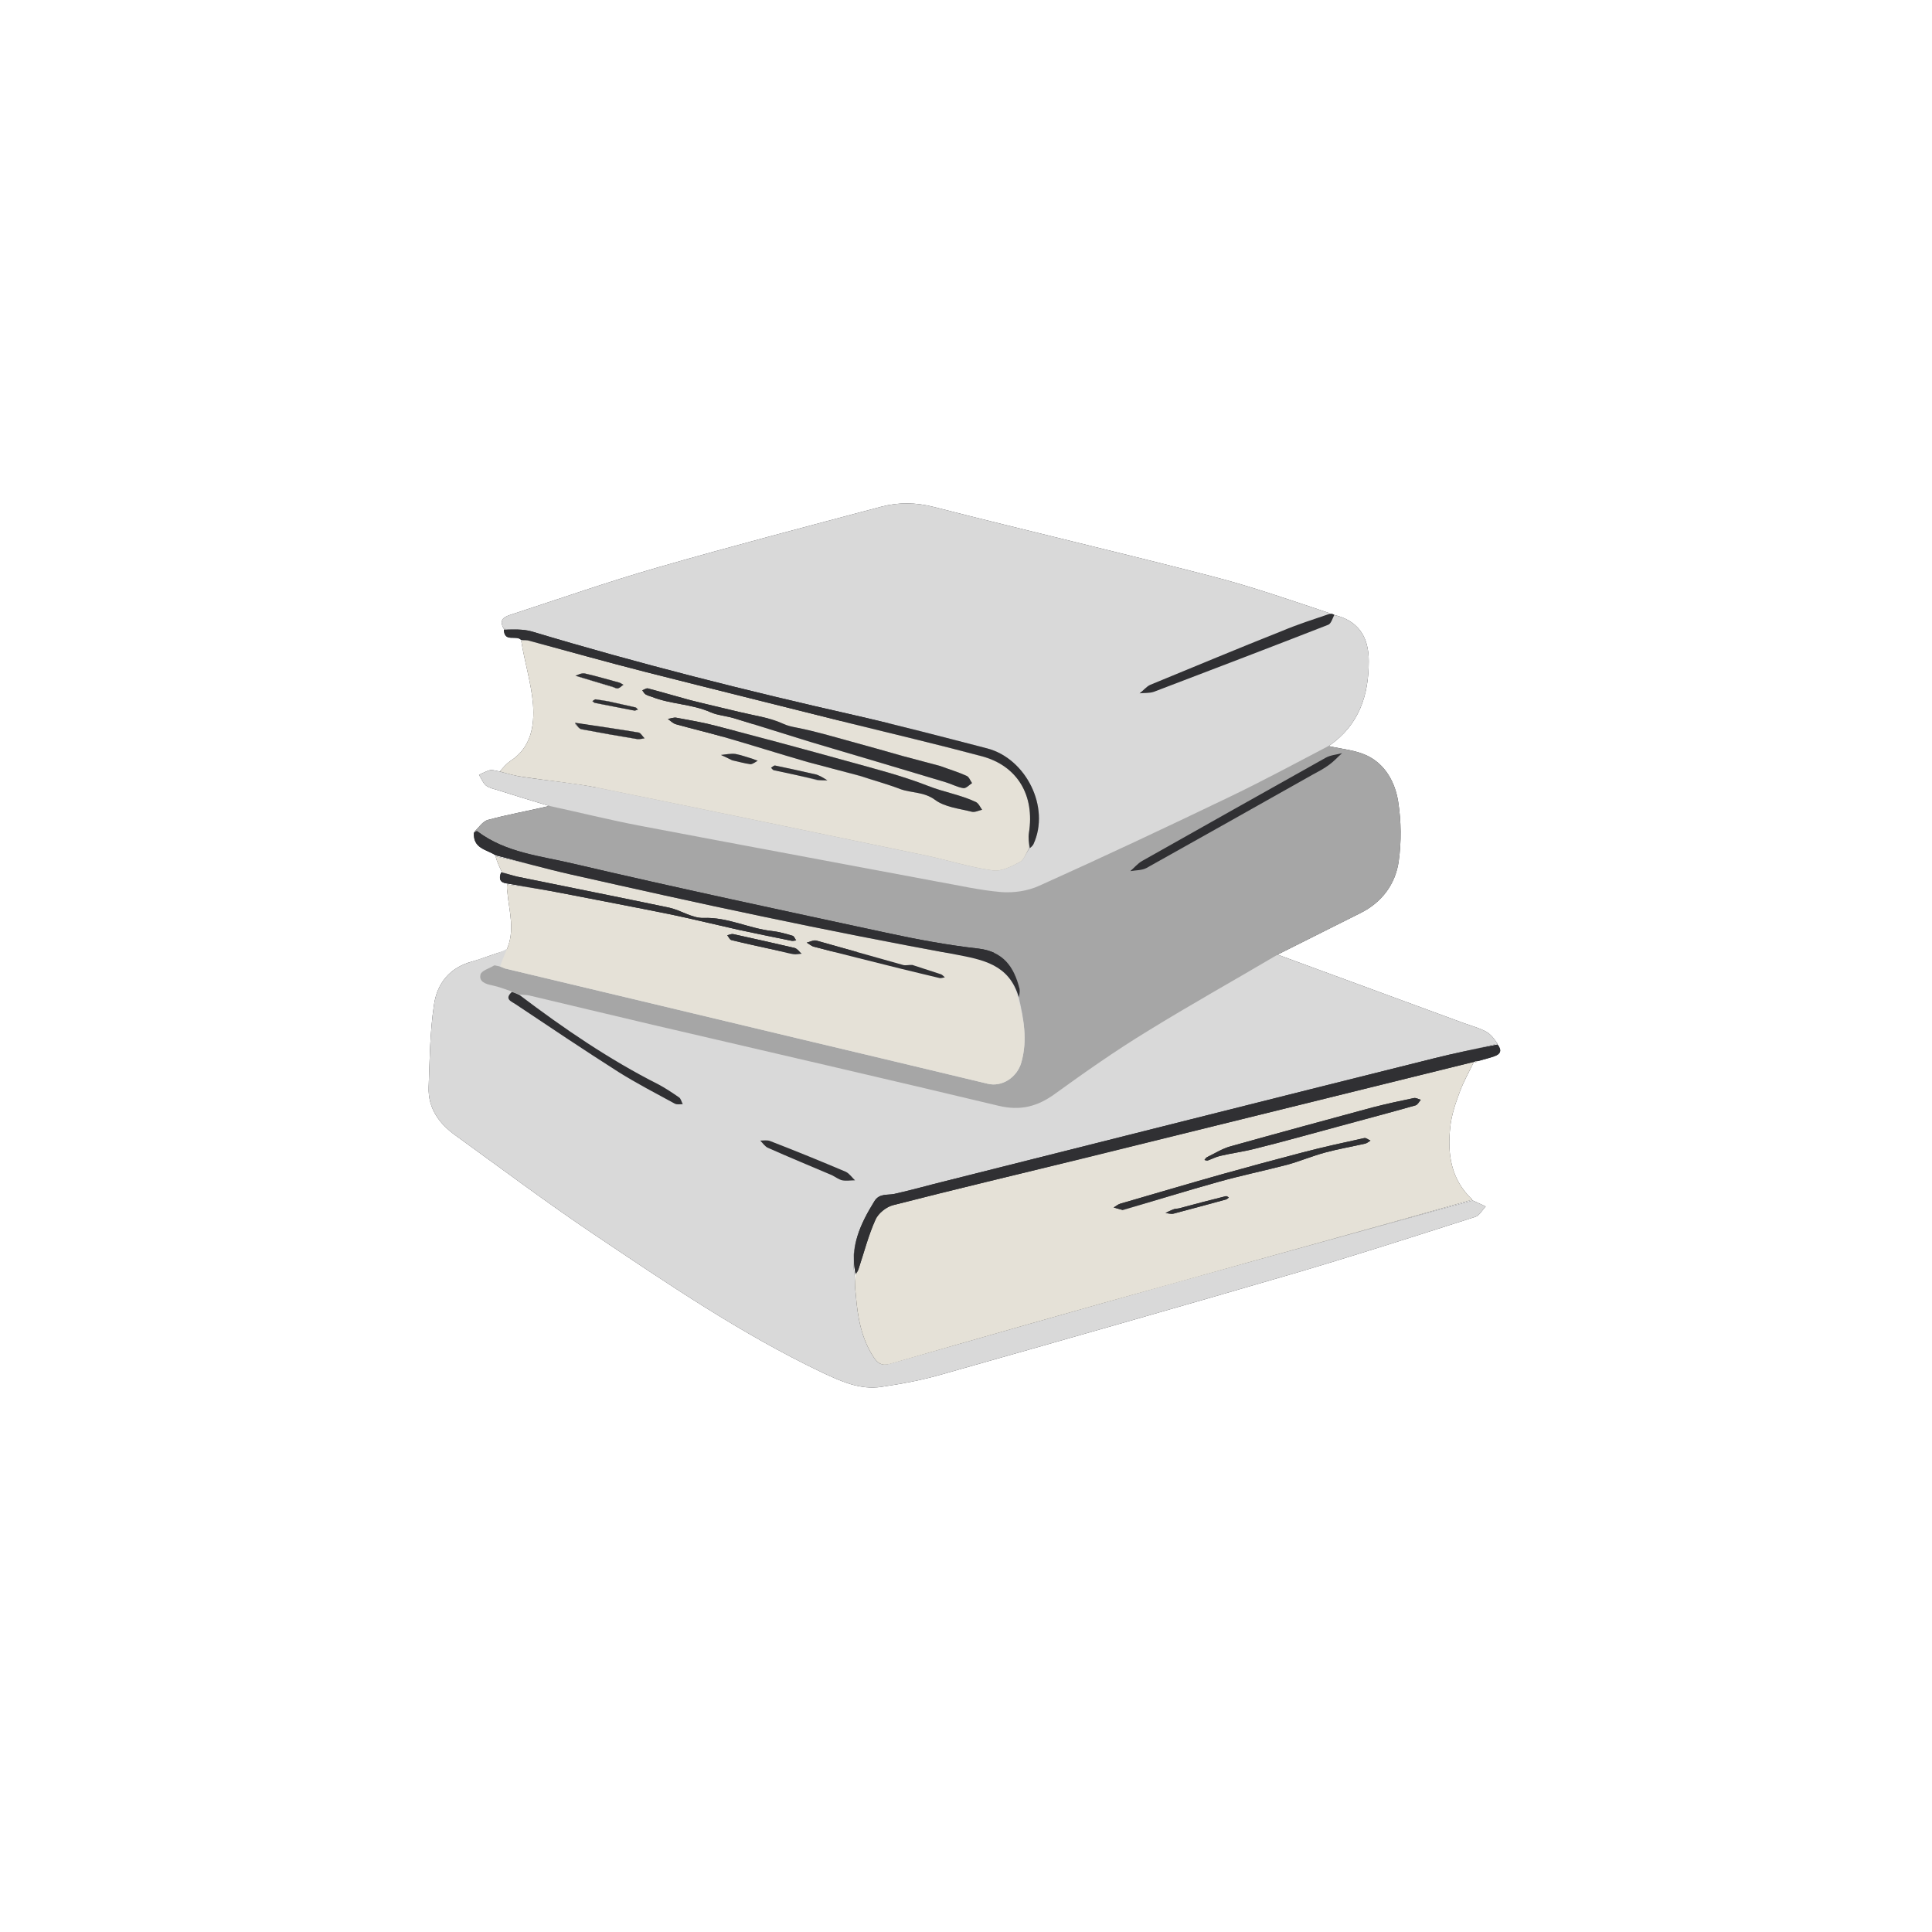 <svg xmlns="http://www.w3.org/2000/svg" width="100%" zoomAndPan="magnify" viewBox="0 0 30 30" height="100%" preserveAspectRatio="xMidYMid" version="1.0">
  <defs>
    <clipPath id="48f59316e6">
      <path d="M 7 7.797 L 22 7.797 L 22 14 L 7 14 Z M 7 7.797" clip-rule="nonzero"/>
    </clipPath>
    <clipPath id="50764da019">
      <path d="M 6.637 11 L 23.332 11 L 23.332 21.586 L 6.637 21.586 Z M 6.637 11" clip-rule="nonzero"/>
    </clipPath>
    <clipPath id="09a347ee8e">
      <path d="M 6.637 14 L 23.332 14 L 23.332 21.586 L 6.637 21.586 Z M 6.637 14" clip-rule="nonzero"/>
    </clipPath>
    <clipPath id="47d48d4970">
      <path d="M 7 7.797 L 22 7.797 L 22 14 L 7 14 Z M 7 7.797" clip-rule="nonzero"/>
    </clipPath>
    <clipPath id="4baf497857">
      <path d="M 13 16 L 23 16 L 23 21.586 L 13 21.586 Z M 13 16" clip-rule="nonzero"/>
    </clipPath>
    <clipPath id="338b3b870d">
      <path d="M 13 16 L 23.332 16 L 23.332 20 L 13 20 Z M 13 16" clip-rule="nonzero"/>
    </clipPath>
  </defs>
  <g clip-path="url(#48f59316e6)">
    <path fill="#303033" d="M 7.543 12.195 C 7.586 12.23 7.648 12.246 7.707 12.262 C 7.977 12.348 8.246 12.43 8.52 12.512 C 8.988 12.613 9.457 12.73 9.926 12.82 C 11.465 13.113 13.008 13.398 14.547 13.688 C 14.879 13.746 15.211 13.824 15.547 13.852 C 15.742 13.867 15.957 13.836 16.137 13.754 C 17.121 13.312 18.098 12.852 19.074 12.383 C 19.598 12.133 20.109 11.855 20.641 11.578 C 21.109 11.254 21.254 10.789 21.254 10.266 C 21.254 9.867 21.074 9.637 20.727 9.551 C 20.691 9.605 20.668 9.688 20.621 9.703 C 20.617 9.707 20.613 9.707 20.609 9.707 C 20.613 9.707 20.617 9.707 20.621 9.703 C 20.668 9.688 20.691 9.605 20.719 9.547 C 20.695 9.535 20.68 9.531 20.648 9.531 C 20.395 9.617 20.152 9.695 19.918 9.789 C 20.152 9.695 20.395 9.617 20.641 9.52 C 20.031 9.316 19.426 9.105 18.805 8.945 C 17.371 8.574 15.93 8.238 14.496 7.871 C 14.219 7.801 13.957 7.797 13.688 7.867 C 12.527 8.176 11.363 8.48 10.211 8.812 C 9.449 9.031 8.703 9.293 7.949 9.539 C 7.84 9.574 7.734 9.613 7.824 9.766 C 7.926 9.773 8.031 9.77 8.133 9.781 C 8.031 9.77 7.926 9.777 7.824 9.777 C 7.832 9.984 8.012 9.852 8.094 9.938 C 8.137 9.938 8.168 9.938 8.195 9.941 C 8.812 10.109 9.422 10.281 10.039 10.438 C 11.098 10.707 12.156 10.969 13.211 11.234 C 13.891 11.402 14.57 11.562 15.246 11.742 C 15.73 11.875 15.996 12.242 15.996 12.723 C 15.996 12.242 15.73 11.875 15.246 11.746 C 14.57 11.562 13.891 11.402 13.211 11.234 C 12.156 10.969 11.098 10.707 10.039 10.438 C 9.422 10.281 8.812 10.109 8.195 9.945 C 8.168 9.938 8.137 9.938 8.094 9.953 C 8.148 10.289 8.25 10.609 8.277 10.938 C 8.301 11.27 8.246 11.609 7.926 11.816 C 7.863 11.859 7.812 11.918 7.762 11.98 C 7.852 12.004 7.938 12.027 8.02 12.047 C 7.934 12.027 7.848 12.004 7.746 11.977 C 7.68 11.965 7.637 11.949 7.602 11.961 C 7.543 11.977 7.492 12.008 7.438 12.031 C 7.473 12.086 7.496 12.152 7.543 12.195 Z M 17.918 10.742 C 17.848 10.766 17.77 10.758 17.695 10.766 C 17.77 10.758 17.848 10.766 17.918 10.742 C 17.926 10.738 17.938 10.734 17.945 10.73 C 17.938 10.734 17.926 10.738 17.918 10.742 Z M 10.496 11.246 C 10.746 11.316 10.996 11.375 11.242 11.445 C 11.676 11.57 12.105 11.707 12.539 11.832 C 12.809 11.906 13.078 11.973 13.355 12.047 C 13.574 12.121 13.781 12.176 13.984 12.254 C 14.156 12.316 14.344 12.293 14.516 12.418 C 14.672 12.535 14.895 12.555 15.09 12.605 C 15.098 12.609 15.102 12.609 15.109 12.609 C 15.102 12.609 15.098 12.609 15.09 12.605 C 14.895 12.555 14.672 12.535 14.516 12.418 C 14.344 12.293 14.156 12.316 13.984 12.254 C 13.781 12.176 13.574 12.121 13.367 12.055 C 13.078 11.973 12.809 11.906 12.539 11.832 C 12.105 11.707 11.676 11.57 11.242 11.445 C 10.996 11.375 10.746 11.316 10.496 11.246 C 10.449 11.234 10.414 11.195 10.371 11.164 C 10.414 11.156 10.461 11.137 10.5 11.145 C 10.461 11.137 10.414 11.156 10.371 11.164 C 10.414 11.195 10.453 11.234 10.496 11.246 Z M 10.672 11.176 C 10.801 11.199 10.93 11.227 11.055 11.258 C 10.93 11.227 10.801 11.199 10.672 11.176 Z M 12.848 12.117 C 12.801 12.09 12.758 12.059 12.707 12.039 C 12.676 12.023 12.641 12.02 12.609 12.012 C 12.418 11.969 12.227 11.926 12.035 11.887 C 12.02 11.883 11.992 11.91 11.973 11.922 C 11.992 11.91 12.02 11.883 12.035 11.887 C 12.227 11.926 12.418 11.969 12.609 12.012 C 12.641 12.02 12.676 12.023 12.707 12.039 C 12.758 12.059 12.801 12.09 12.848 12.117 Z M 12.816 12.117 C 12.777 12.117 12.738 12.121 12.699 12.121 C 12.523 12.07 12.352 12.031 12.184 11.996 C 12.352 12.031 12.52 12.066 12.691 12.109 C 12.734 12.117 12.777 12.117 12.816 12.117 Z M 11.766 11.812 C 11.738 11.805 11.707 11.789 11.68 11.781 C 11.59 11.754 11.504 11.723 11.418 11.707 C 11.344 11.699 11.27 11.715 11.199 11.723 C 11.195 11.723 11.195 11.723 11.195 11.723 C 11.27 11.715 11.344 11.699 11.418 11.707 C 11.504 11.723 11.59 11.754 11.68 11.781 C 11.707 11.789 11.738 11.805 11.766 11.812 Z M 11.559 11.852 C 11.5 11.84 11.441 11.824 11.379 11.809 C 11.375 11.809 11.371 11.805 11.367 11.805 C 11.438 11.82 11.5 11.836 11.559 11.852 Z M 15.84 13.383 C 15.902 13.348 15.934 13.242 15.98 13.168 C 15.977 13.102 15.969 13.031 15.973 12.961 C 15.969 13.031 15.98 13.102 15.992 13.168 C 16.02 13.148 16.035 13.129 16.047 13.109 C 16.281 12.605 16.016 11.965 15.543 11.707 C 16.016 11.965 16.281 12.605 16.047 13.109 C 16.035 13.129 16.02 13.148 15.992 13.168 C 15.934 13.242 15.902 13.348 15.84 13.383 C 15.766 13.422 15.684 13.465 15.602 13.492 C 15.684 13.465 15.766 13.422 15.84 13.383 Z M 14.98 12.035 C 14.961 12.027 14.945 12.02 14.93 12.016 C 14.945 12.02 14.961 12.027 14.98 12.035 Z M 14.887 11.996 C 14.867 11.992 14.852 11.984 14.832 11.977 C 14.852 11.984 14.867 11.992 14.887 11.996 Z M 14.59 11.895 C 14.43 11.848 14.273 11.809 14.121 11.766 C 14.277 11.809 14.43 11.848 14.586 11.891 C 14.59 11.891 14.59 11.891 14.59 11.895 Z M 9.977 10.719 C 9.992 10.742 10.004 10.77 10.023 10.781 C 10.055 10.801 10.09 10.809 10.121 10.82 C 10.418 10.938 10.746 10.93 11.039 11.062 C 11.152 11.109 11.277 11.117 11.395 11.152 C 11.789 11.27 12.184 11.398 12.582 11.52 C 13.281 11.727 13.98 11.934 14.68 12.145 C 14.773 12.172 14.863 12.223 14.957 12.238 C 15 12.246 15.047 12.188 15.094 12.16 C 15.051 12.188 15 12.246 14.957 12.238 C 14.863 12.223 14.773 12.172 14.676 12.145 C 13.98 11.934 13.277 11.73 12.582 11.52 C 12.184 11.398 11.789 11.273 11.395 11.152 C 11.277 11.117 11.148 11.109 11.039 11.062 C 10.746 10.93 10.418 10.938 10.121 10.82 C 10.09 10.809 10.055 10.801 10.023 10.781 C 10.004 10.77 9.988 10.742 9.973 10.719 C 9.973 10.719 9.973 10.719 9.977 10.719 Z M 10.008 11.465 C 9.973 11.469 9.934 11.484 9.898 11.477 C 9.609 11.43 9.32 11.379 9.031 11.324 C 8.996 11.32 8.965 11.273 8.934 11.246 C 8.934 11.238 8.934 11.23 8.934 11.227 C 9.262 11.273 9.59 11.32 9.918 11.375 C 9.949 11.383 9.977 11.434 10.008 11.465 Z M 9.906 11.02 C 9.887 11.023 9.867 11.035 9.852 11.031 C 9.648 10.996 9.441 10.953 9.234 10.914 C 9.223 10.91 9.211 10.895 9.199 10.887 C 9.215 10.879 9.234 10.859 9.25 10.859 C 9.309 10.867 9.371 10.879 9.434 10.887 C 9.598 10.926 9.734 10.953 9.867 10.984 C 9.883 10.988 9.895 11.008 9.906 11.02 Z M 9.078 10.457 C 9.258 10.5 9.434 10.551 9.609 10.598 C 9.637 10.605 9.656 10.621 9.68 10.633 C 9.652 10.652 9.629 10.68 9.598 10.688 C 9.578 10.695 9.547 10.68 9.52 10.672 C 9.328 10.613 9.137 10.555 8.945 10.496 C 8.973 10.48 9.027 10.449 9.078 10.457 Z M 8.105 12.062 C 8.094 12.059 8.078 12.059 8.066 12.055 C 8.078 12.059 8.094 12.059 8.105 12.062 Z M 8.105 12.062" fill-opacity="1" fill-rule="nonzero"/>
  </g>
  <path fill="#303033" d="M 7.766 15.004 C 7.801 15.02 7.82 15.031 7.844 15.039 C 9.383 15.406 10.922 15.773 12.457 16.141 C 13.418 16.367 14.379 16.598 15.336 16.828 C 15.559 16.883 15.793 16.73 15.859 16.496 C 15.957 16.152 15.898 15.82 15.805 15.492 C 15.672 14.973 15.258 14.902 14.828 14.82 C 13.824 14.637 12.824 14.438 11.82 14.227 C 10.828 14.02 9.836 13.797 8.844 13.574 C 8.465 13.488 8.086 13.379 7.695 13.297 C 7.719 13.387 7.758 13.465 7.793 13.543 C 7.855 13.559 7.918 13.582 7.98 13.598 C 7.918 13.582 7.852 13.562 7.781 13.547 C 7.742 13.645 7.762 13.707 7.875 13.719 C 8.172 13.77 8.457 13.816 8.738 13.871 C 9.297 13.98 9.855 14.086 10.414 14.199 C 10.766 14.273 11.117 14.359 11.469 14.438 C 11.746 14.496 12.02 14.555 12.293 14.609 C 12.301 14.609 12.305 14.609 12.309 14.609 C 12.305 14.609 12.301 14.609 12.293 14.609 C 12.02 14.555 11.742 14.496 11.469 14.438 C 11.117 14.359 10.766 14.273 10.414 14.199 C 9.855 14.086 9.297 13.98 8.738 13.871 C 8.457 13.816 8.172 13.77 7.875 13.734 C 7.867 13.789 7.875 13.824 7.879 13.859 C 7.906 14.156 8.004 14.453 7.863 14.758 C 7.828 14.848 7.793 14.922 7.766 15.004 Z M 14.672 15.176 C 14.652 15.16 14.633 15.137 14.613 15.129 C 14.59 15.125 14.57 15.117 14.551 15.109 C 14.57 15.117 14.59 15.125 14.613 15.129 C 14.633 15.137 14.652 15.16 14.672 15.176 Z M 12.676 14.605 C 13.125 14.73 13.574 14.859 14.023 14.984 C 14.062 14.996 14.113 14.98 14.156 14.977 C 14.258 15.016 14.352 15.047 14.445 15.074 C 14.355 15.047 14.262 15.016 14.168 14.984 C 14.113 14.98 14.062 14.996 14.023 14.984 C 13.574 14.859 13.125 14.73 12.676 14.605 C 12.633 14.594 12.578 14.625 12.527 14.637 C 12.578 14.625 12.633 14.594 12.676 14.605 Z M 12.316 14.82 C 12.281 14.812 12.246 14.805 12.215 14.797 C 12.25 14.805 12.281 14.812 12.316 14.816 C 12.359 14.824 12.406 14.812 12.449 14.809 C 12.406 14.812 12.359 14.828 12.316 14.82 Z M 10.922 14.254 C 10.945 14.25 10.969 14.25 10.992 14.254 C 10.969 14.25 10.945 14.25 10.922 14.254 Z M 11.293 14.523 C 11.316 14.551 11.332 14.594 11.359 14.598 C 11.508 14.637 11.66 14.668 11.812 14.703 C 11.656 14.668 11.508 14.637 11.359 14.598 C 11.332 14.594 11.316 14.551 11.293 14.523 Z M 11.293 14.523" fill-opacity="1" fill-rule="nonzero"/>
  <g clip-path="url(#50764da019)">
    <path fill="#303033" d="M 23.254 16.219 C 22.91 16.289 22.578 16.355 22.25 16.438 C 19.734 17.066 17.215 17.703 14.695 18.336 C 14.426 18.402 14.156 18.48 13.887 18.539 C 13.797 18.559 13.699 18.539 13.625 18.598 C 13.699 18.539 13.797 18.559 13.887 18.539 C 14.16 18.477 14.426 18.402 14.695 18.336 C 17.215 17.703 19.734 17.066 22.25 16.438 C 22.578 16.355 22.91 16.289 23.254 16.207 C 23.207 16.137 23.152 16.062 23.078 16.02 C 22.969 15.961 22.848 15.93 22.73 15.887 C 21.766 15.531 20.805 15.18 19.84 14.824 C 19.512 15.02 19.18 15.207 18.848 15.398 C 19.18 15.207 19.516 15.016 19.852 14.816 C 20.285 14.598 20.707 14.387 21.129 14.176 C 21.457 14.012 21.668 13.73 21.719 13.375 C 21.762 13.07 21.758 12.75 21.711 12.449 C 21.664 12.148 21.512 11.871 21.23 11.734 C 21.051 11.648 20.844 11.633 20.637 11.586 C 20.109 11.855 19.598 12.133 19.074 12.383 C 18.098 12.852 17.121 13.312 16.137 13.758 C 15.957 13.836 15.742 13.867 15.547 13.852 C 15.211 13.824 14.879 13.75 14.547 13.688 C 13.008 13.398 11.465 13.113 9.926 12.82 C 9.457 12.73 8.988 12.613 8.508 12.52 C 8.191 12.594 7.883 12.648 7.582 12.73 C 7.496 12.75 7.434 12.852 7.363 12.918 C 7.371 12.914 7.383 12.91 7.395 12.91 C 7.383 12.914 7.371 12.922 7.359 12.93 C 7.344 13.18 7.555 13.188 7.695 13.281 C 8.086 13.379 8.465 13.488 8.844 13.574 C 9.836 13.797 10.828 14.02 11.824 14.227 C 12.824 14.438 13.824 14.633 14.832 14.82 C 15.258 14.902 15.672 14.973 15.82 15.488 C 15.828 15.453 15.836 15.418 15.836 15.387 C 15.836 15.418 15.828 15.453 15.82 15.488 C 15.898 15.824 15.957 16.156 15.859 16.5 C 15.793 16.73 15.559 16.883 15.336 16.828 C 14.379 16.598 13.418 16.371 12.461 16.141 C 10.922 15.773 9.383 15.406 7.844 15.039 C 7.82 15.031 7.801 15.023 7.75 15.004 C 7.707 14.996 7.684 14.988 7.672 14.992 C 7.598 15.039 7.477 15.07 7.461 15.133 C 7.457 15.145 7.457 15.16 7.457 15.172 C 7.457 15.16 7.457 15.145 7.461 15.129 C 7.477 15.07 7.598 15.035 7.672 14.992 C 7.684 14.984 7.707 14.992 7.738 14.996 C 7.793 14.922 7.828 14.848 7.852 14.762 C 7.668 14.809 7.504 14.883 7.332 14.93 C 6.984 15.023 6.785 15.27 6.738 15.609 C 6.676 16.027 6.672 16.457 6.656 16.883 C 6.645 17.219 6.828 17.457 7.082 17.637 C 7.789 18.148 8.492 18.676 9.219 19.164 C 10.367 19.934 11.512 20.715 12.766 21.312 C 13.059 21.449 13.355 21.586 13.688 21.535 C 14.004 21.488 14.32 21.43 14.629 21.34 C 16.465 20.82 18.301 20.297 20.133 19.762 C 21.062 19.488 21.984 19.191 22.91 18.895 C 22.973 18.875 23.016 18.789 23.07 18.734 C 23.004 18.703 22.938 18.672 22.867 18.641 C 21.66 18.977 20.453 19.309 19.246 19.641 C 20.453 19.305 21.66 18.973 22.863 18.629 C 22.527 18.312 22.473 17.918 22.52 17.496 C 22.539 17.312 22.602 17.129 22.668 16.953 C 22.727 16.793 22.812 16.645 22.887 16.488 C 22.891 16.488 22.891 16.488 22.891 16.488 C 22.891 16.488 22.895 16.488 22.895 16.488 C 22.902 16.48 22.914 16.477 22.945 16.477 C 23.047 16.449 23.125 16.43 23.203 16.402 C 23.297 16.371 23.328 16.312 23.254 16.219 Z M 19.082 18.594 C 19.078 18.594 19.078 18.594 19.078 18.594 C 19.078 18.594 19.078 18.594 19.082 18.594 Z M 17.441 18.789 C 17.441 18.789 17.438 18.785 17.434 18.785 C 17.934 18.641 18.418 18.492 18.91 18.355 C 18.418 18.492 17.93 18.645 17.441 18.789 Z M 18.652 18.672 C 18.539 18.703 18.426 18.73 18.312 18.762 C 18.309 18.762 18.305 18.762 18.305 18.762 C 18.422 18.73 18.539 18.703 18.652 18.672 Z M 18.098 18.836 C 18.141 18.84 18.188 18.855 18.227 18.844 C 18.496 18.773 18.77 18.699 19.039 18.625 C 19.043 18.625 19.047 18.621 19.051 18.617 C 19.047 18.621 19.043 18.625 19.039 18.625 C 18.766 18.699 18.496 18.773 18.227 18.844 C 18.184 18.855 18.141 18.84 18.098 18.836 Z M 18.703 18.012 C 18.719 18.016 18.738 18.023 18.754 18.02 C 18.82 17.996 18.879 17.965 18.945 17.949 C 19.125 17.906 19.312 17.883 19.492 17.836 C 19.676 17.789 19.859 17.742 20.047 17.691 C 19.859 17.742 19.676 17.789 19.492 17.836 C 19.312 17.883 19.125 17.906 18.945 17.949 C 18.879 17.965 18.82 17.996 18.754 18.02 C 18.738 18.023 18.719 18.016 18.703 18.012 Z M 17.395 18.691 C 17.656 18.613 17.918 18.539 18.184 18.461 C 17.918 18.539 17.656 18.613 17.395 18.691 Z M 17.32 18.758 C 17.309 18.754 17.301 18.75 17.293 18.75 C 17.301 18.75 17.312 18.754 17.32 18.758 Z M 18.465 13.105 C 19.098 12.754 19.73 12.395 20.371 12.035 C 20.441 11.996 20.504 11.961 20.566 11.926 C 20.504 11.961 20.445 11.996 20.383 12.031 C 19.734 12.395 19.098 12.754 18.465 13.105 Z M 17.949 13.395 C 18.109 13.309 18.266 13.219 18.422 13.133 C 18.266 13.219 18.109 13.309 17.949 13.395 Z M 17.738 13.367 C 18.688 12.832 19.637 12.297 20.586 11.766 C 20.66 11.723 20.754 11.719 20.84 11.695 C 20.754 11.719 20.664 11.723 20.586 11.766 C 19.637 12.297 18.688 12.832 17.738 13.367 C 17.668 13.406 17.613 13.473 17.551 13.527 C 17.613 13.473 17.668 13.406 17.738 13.367 Z M 10.477 17.137 C 10.184 16.977 9.887 16.824 9.602 16.645 C 9.062 16.301 8.531 15.945 8 15.59 C 7.945 15.551 7.824 15.512 7.949 15.402 C 7.91 15.387 7.867 15.371 7.82 15.355 C 7.867 15.371 7.918 15.387 7.965 15.402 C 7.992 15.418 8.023 15.43 8.082 15.445 C 8.109 15.445 8.133 15.449 8.152 15.449 C 8.137 15.449 8.117 15.449 8.094 15.449 C 8.758 15.973 9.461 16.453 10.227 16.84 C 10.336 16.898 10.441 16.969 10.543 17.039 C 10.574 17.062 10.582 17.109 10.602 17.145 C 10.559 17.141 10.512 17.156 10.477 17.137 Z M 13.395 18.988 C 13.281 19.234 13.223 19.492 13.285 19.781 C 13.309 19.754 13.324 19.73 13.332 19.703 C 13.418 19.445 13.484 19.184 13.594 18.941 C 13.602 18.914 13.621 18.891 13.641 18.867 C 13.621 18.891 13.605 18.914 13.594 18.938 C 13.484 19.184 13.418 19.445 13.332 19.703 C 13.324 19.73 13.309 19.754 13.285 19.797 C 13.277 19.91 13.277 20.004 13.285 20.098 C 13.277 20.004 13.273 19.91 13.27 19.801 C 13.219 19.496 13.281 19.234 13.395 18.988 Z M 20.18 18.023 C 20.312 17.98 20.445 17.93 20.582 17.895 C 20.445 17.93 20.312 17.98 20.18 18.023 Z M 21.98 17.164 C 21.859 17.199 21.738 17.23 21.621 17.266 C 21.738 17.23 21.859 17.199 21.98 17.164 C 22.012 17.156 22.035 17.109 22.059 17.078 C 22.062 17.078 22.062 17.078 22.062 17.078 C 22.035 17.109 22.012 17.156 21.98 17.164 Z M 21.98 17.164" fill-opacity="1" fill-rule="nonzero"/>
  </g>
  <path fill="#303033" d="M 22.902 16.496 C 22.922 16.496 22.93 16.488 22.934 16.48 C 22.914 16.477 22.902 16.48 22.902 16.496 Z M 22.902 16.496" fill-opacity="1" fill-rule="nonzero"/>
  <path fill="#d9d9d9" d="M 12.934 18.258 C 12.98 18.281 13.027 18.316 13.078 18.328 C 13.145 18.34 13.211 18.328 13.277 18.332 C 13.23 18.285 13.191 18.223 13.133 18.195 C 12.746 18.031 12.355 17.871 11.965 17.719 C 11.918 17.699 11.859 17.711 11.805 17.711 C 11.844 17.75 11.879 17.805 11.926 17.824 C 12.25 17.969 12.582 18.105 12.934 18.258 Z M 12.934 18.258" fill-opacity="1" fill-rule="nonzero"/>
  <g clip-path="url(#09a347ee8e)">
    <path fill="#d9d9d9" d="M 18.246 19.918 C 16.77 20.332 15.293 20.754 13.816 21.176 C 13.688 21.215 13.625 21.164 13.566 21.074 C 13.375 20.785 13.316 20.449 13.289 20.105 C 13.277 20.008 13.273 19.91 13.27 19.801 C 13.195 19.355 13.363 19 13.578 18.652 C 13.656 18.527 13.777 18.562 13.887 18.539 C 14.16 18.477 14.426 18.402 14.695 18.336 C 17.215 17.703 19.734 17.066 22.25 16.438 C 22.578 16.355 22.91 16.289 23.254 16.207 C 23.207 16.137 23.152 16.062 23.078 16.02 C 22.969 15.961 22.848 15.93 22.73 15.887 C 21.766 15.531 20.805 15.18 19.84 14.824 L 7.941 14.75 C 7.91 14.73 7.871 14.73 7.84 14.75 C 7.789 14.777 7.738 14.793 7.684 14.812 C 7.566 14.852 7.449 14.895 7.332 14.93 C 6.984 15.023 6.785 15.27 6.738 15.609 C 6.676 16.027 6.672 16.457 6.656 16.883 C 6.645 17.219 6.828 17.457 7.082 17.637 C 7.789 18.148 8.492 18.676 9.219 19.164 C 10.367 19.934 11.512 20.715 12.766 21.312 C 13.059 21.449 13.355 21.586 13.688 21.535 C 14.004 21.488 14.32 21.43 14.629 21.34 C 16.465 20.82 18.301 20.297 20.133 19.762 C 21.062 19.488 21.984 19.191 22.91 18.895 C 22.973 18.875 23.016 18.789 23.07 18.734 C 23.004 18.703 22.938 18.672 22.867 18.641 C 21.328 19.066 19.785 19.488 18.246 19.918 Z M 18.246 19.918" fill-opacity="1" fill-rule="nonzero"/>
  </g>
  <path fill="#a6a6a6" d="M 21.711 12.449 C 21.664 12.148 21.512 11.871 21.23 11.734 C 21.051 11.648 20.844 11.633 20.637 11.586 L 11.977 11.141 L 8.508 12.52 C 8.191 12.594 7.883 12.648 7.582 12.73 C 7.496 12.75 7.434 12.852 7.363 12.918 C 7.379 12.914 7.402 12.902 7.414 12.91 C 7.855 13.242 8.395 13.293 8.898 13.41 C 10.516 13.789 12.141 14.137 13.762 14.484 C 14.234 14.586 14.715 14.676 15.195 14.73 C 15.582 14.777 15.746 15.016 15.828 15.355 C 15.84 15.398 15.832 15.441 15.82 15.488 C 15.898 15.824 15.957 16.156 15.859 16.5 C 15.793 16.73 15.559 16.883 15.336 16.828 C 14.379 16.598 13.418 16.371 12.461 16.141 C 10.922 15.773 9.383 15.406 7.844 15.039 C 7.82 15.031 7.801 15.023 7.75 15.004 C 7.707 14.996 7.684 14.988 7.672 14.992 C 7.598 15.039 7.477 15.07 7.461 15.133 C 7.434 15.246 7.543 15.281 7.645 15.301 C 7.754 15.324 7.859 15.367 7.965 15.402 C 7.992 15.418 8.023 15.43 8.082 15.445 C 8.141 15.449 8.18 15.449 8.215 15.457 C 8.844 15.605 9.473 15.758 10.105 15.906 C 11.91 16.328 13.715 16.742 15.512 17.172 C 15.844 17.25 16.109 17.184 16.383 16.984 C 16.848 16.648 17.32 16.316 17.812 16.016 C 18.477 15.605 19.164 15.223 19.852 14.816 C 20.285 14.598 20.707 14.387 21.129 14.176 C 21.457 14.012 21.668 13.73 21.719 13.375 C 21.762 13.07 21.758 12.75 21.711 12.449 Z M 21.711 12.449" fill-opacity="1" fill-rule="nonzero"/>
  <g clip-path="url(#47d48d4970)">
    <path fill="#d9d9d9" d="M 21.254 10.266 C 21.254 10.789 21.109 11.254 20.641 11.578 C 20.109 11.855 19.598 12.133 19.074 12.383 C 18.098 12.852 17.121 13.312 16.137 13.754 C 15.957 13.836 15.742 13.867 15.547 13.852 C 15.211 13.824 14.879 13.746 14.547 13.688 C 13.008 13.398 11.465 13.113 9.926 12.82 C 9.457 12.73 8.988 12.613 8.52 12.512 C 8.246 12.43 7.977 12.348 7.707 12.262 C 7.648 12.246 7.586 12.23 7.543 12.195 C 7.496 12.152 7.473 12.086 7.438 12.031 C 7.492 12.008 7.543 11.977 7.602 11.961 C 7.637 11.949 7.68 11.965 7.746 11.977 C 7.895 12.016 8.012 12.051 8.133 12.066 C 8.52 12.125 8.91 12.156 9.293 12.234 C 10.992 12.578 12.688 12.934 14.383 13.285 C 14.73 13.359 15.07 13.469 15.418 13.516 C 15.551 13.535 15.707 13.453 15.84 13.383 C 15.902 13.348 15.934 13.242 15.992 13.168 C 16.02 13.148 16.035 13.129 16.047 13.109 C 16.316 12.535 15.93 11.777 15.328 11.621 C 14.648 11.445 13.969 11.266 13.285 11.109 C 11.594 10.727 9.918 10.305 8.258 9.805 C 8.121 9.766 7.969 9.777 7.824 9.766 C 7.734 9.613 7.84 9.574 7.949 9.539 C 8.703 9.293 9.449 9.031 10.211 8.812 C 11.363 8.48 12.527 8.176 13.688 7.867 C 13.957 7.797 14.219 7.801 14.496 7.871 C 15.93 8.238 17.371 8.574 18.805 8.945 C 19.426 9.105 20.031 9.316 20.641 9.52 L 20.719 9.562 C 20.723 9.559 20.723 9.555 20.727 9.551 C 21.074 9.637 21.254 9.867 21.254 10.266 Z M 21.254 10.266" fill-opacity="1" fill-rule="nonzero"/>
  </g>
  <path fill="#a6a6a6" d="M 20.383 12.031 C 20.473 11.98 20.562 11.934 20.645 11.871 C 20.715 11.82 20.773 11.754 20.84 11.695 C 20.754 11.719 20.66 11.723 20.586 11.766 C 19.637 12.297 18.688 12.832 17.738 13.367 C 17.668 13.406 17.613 13.473 17.551 13.527 C 17.637 13.512 17.734 13.516 17.805 13.477 C 18.66 13 19.508 12.52 20.383 12.031 Z M 20.383 12.031" fill-opacity="1" fill-rule="nonzero"/>
  <g clip-path="url(#4baf497857)">
    <path fill="#e5e1d7" d="M 22.863 18.629 C 21.328 19.066 19.785 19.488 18.246 19.922 C 16.77 20.332 15.293 20.754 13.816 21.18 C 13.688 21.215 13.625 21.164 13.566 21.074 C 13.375 20.785 13.316 20.449 13.289 20.105 C 13.277 20.008 13.273 19.914 13.285 19.797 C 13.309 19.754 13.324 19.73 13.332 19.703 C 13.418 19.445 13.484 19.184 13.594 18.938 C 13.637 18.84 13.762 18.742 13.863 18.715 C 14.836 18.465 15.816 18.234 16.789 17.992 C 18.824 17.492 20.855 16.992 22.887 16.488 C 22.812 16.641 22.727 16.793 22.668 16.953 C 22.602 17.129 22.539 17.312 22.52 17.496 C 22.473 17.918 22.527 18.312 22.863 18.629 Z M 17.441 18.789 C 17.93 18.645 18.418 18.492 18.91 18.355 C 19.266 18.254 19.629 18.18 19.988 18.086 C 20.188 18.031 20.379 17.949 20.582 17.895 C 20.785 17.84 20.992 17.805 21.199 17.758 C 21.23 17.75 21.254 17.727 21.281 17.711 C 21.25 17.699 21.211 17.664 21.184 17.672 C 20.863 17.742 20.543 17.812 20.227 17.895 C 19.809 18.004 19.391 18.117 18.973 18.234 C 18.445 18.383 17.918 18.539 17.395 18.691 C 17.359 18.703 17.328 18.73 17.293 18.75 C 17.332 18.762 17.375 18.773 17.441 18.789 Z M 20.828 17.477 C 21.211 17.375 21.598 17.273 21.98 17.164 C 22.012 17.156 22.035 17.109 22.062 17.078 C 22.023 17.066 21.984 17.043 21.953 17.051 C 21.742 17.094 21.527 17.141 21.316 17.195 C 20.578 17.395 19.844 17.594 19.105 17.801 C 18.98 17.836 18.863 17.91 18.742 17.969 C 18.727 17.977 18.715 17.996 18.703 18.012 C 18.719 18.016 18.738 18.023 18.754 18.02 C 18.82 17.996 18.879 17.965 18.945 17.949 C 19.125 17.906 19.312 17.883 19.492 17.836 C 19.93 17.727 20.363 17.605 20.828 17.477 Z M 18.297 18.766 C 18.27 18.77 18.238 18.77 18.215 18.781 C 18.172 18.797 18.137 18.816 18.098 18.836 C 18.141 18.84 18.184 18.855 18.227 18.844 C 18.496 18.773 18.766 18.699 19.039 18.625 C 19.055 18.621 19.066 18.605 19.082 18.594 C 19.066 18.586 19.047 18.57 19.035 18.574 C 18.797 18.633 18.562 18.695 18.297 18.766 Z M 18.297 18.766" fill-opacity="1" fill-rule="nonzero"/>
  </g>
  <path fill="#e5e1d7" d="M 15.805 15.492 C 15.898 15.82 15.957 16.152 15.859 16.496 C 15.793 16.73 15.559 16.883 15.336 16.828 C 14.379 16.598 13.418 16.367 12.457 16.141 C 10.922 15.773 9.383 15.406 7.844 15.039 C 7.82 15.031 7.801 15.02 7.766 15.004 C 7.793 14.922 7.828 14.848 7.863 14.758 C 8.004 14.453 7.906 14.156 7.879 13.859 C 7.875 13.824 7.867 13.789 7.875 13.734 C 8.172 13.77 8.457 13.816 8.738 13.871 C 9.297 13.98 9.855 14.086 10.414 14.199 C 10.766 14.273 11.117 14.359 11.469 14.438 C 11.742 14.496 12.02 14.555 12.293 14.609 C 12.316 14.613 12.34 14.605 12.363 14.602 C 12.344 14.578 12.332 14.539 12.309 14.531 C 12.203 14.5 12.098 14.469 11.988 14.457 C 11.629 14.418 11.297 14.238 10.922 14.254 C 10.746 14.258 10.57 14.133 10.391 14.094 C 9.605 13.93 8.816 13.773 8.031 13.613 C 7.949 13.594 7.871 13.566 7.793 13.543 C 7.758 13.465 7.719 13.387 7.695 13.297 C 8.086 13.379 8.465 13.488 8.844 13.574 C 9.836 13.797 10.828 14.02 11.82 14.227 C 12.824 14.438 13.824 14.637 14.828 14.82 C 15.258 14.902 15.672 14.973 15.805 15.492 Z M 14.156 14.977 C 14.113 14.98 14.062 14.996 14.023 14.984 C 13.574 14.859 13.125 14.73 12.676 14.605 C 12.633 14.594 12.578 14.625 12.527 14.637 C 12.566 14.66 12.605 14.695 12.648 14.703 C 13.094 14.82 13.543 14.93 13.992 15.043 C 14.191 15.09 14.391 15.141 14.594 15.188 C 14.617 15.191 14.645 15.18 14.672 15.176 C 14.652 15.16 14.633 15.137 14.613 15.129 C 14.469 15.082 14.324 15.039 14.156 14.977 Z M 12.047 14.754 C 12.137 14.773 12.227 14.801 12.316 14.82 C 12.359 14.828 12.406 14.812 12.449 14.809 C 12.41 14.777 12.379 14.73 12.336 14.719 C 12.02 14.645 11.699 14.574 11.383 14.504 C 11.355 14.5 11.324 14.516 11.293 14.523 C 11.316 14.551 11.332 14.594 11.359 14.598 C 11.578 14.652 11.797 14.699 12.047 14.754 Z M 12.047 14.754" fill-opacity="1" fill-rule="nonzero"/>
  <path fill="#e5e1d7" d="M 15.98 13.168 C 15.934 13.242 15.902 13.348 15.84 13.383 C 15.707 13.453 15.551 13.535 15.418 13.516 C 15.07 13.469 14.73 13.359 14.383 13.285 C 12.688 12.934 10.992 12.578 9.293 12.234 C 8.91 12.16 8.52 12.125 8.133 12.066 C 8.012 12.051 7.891 12.016 7.762 11.98 C 7.812 11.918 7.863 11.859 7.926 11.816 C 8.246 11.609 8.301 11.27 8.277 10.938 C 8.25 10.609 8.148 10.289 8.094 9.953 C 8.137 9.938 8.168 9.938 8.195 9.945 C 8.812 10.109 9.422 10.281 10.039 10.438 C 11.098 10.707 12.156 10.969 13.211 11.234 C 13.891 11.402 14.57 11.562 15.246 11.746 C 15.801 11.895 16.07 12.352 15.977 12.934 C 15.965 13.012 15.977 13.09 15.98 13.168 Z M 8.93 11.227 L 8.93 11.219 C 8.93 11.219 8.934 11.223 8.934 11.246 C 8.965 11.273 8.996 11.32 9.031 11.324 C 9.32 11.379 9.609 11.43 9.898 11.477 C 9.934 11.484 9.973 11.469 10.008 11.465 C 9.977 11.434 9.949 11.383 9.918 11.375 C 9.59 11.32 9.262 11.273 8.93 11.227 Z M 14.586 11.891 C 14.395 11.84 14.203 11.789 14.012 11.738 C 13.738 11.66 13.465 11.582 13.191 11.508 C 12.922 11.434 12.656 11.355 12.383 11.301 C 12.301 11.285 12.234 11.273 12.152 11.238 C 11.949 11.145 11.719 11.113 11.496 11.059 C 11.238 10.996 10.977 10.938 10.715 10.871 C 10.496 10.812 10.277 10.746 10.059 10.691 C 10.035 10.684 10.004 10.711 9.973 10.719 C 9.988 10.742 10.004 10.77 10.023 10.781 C 10.055 10.801 10.09 10.809 10.121 10.82 C 10.418 10.938 10.746 10.93 11.039 11.062 C 11.148 11.109 11.277 11.117 11.395 11.152 C 11.789 11.273 12.184 11.398 12.582 11.52 C 13.277 11.73 13.98 11.934 14.676 12.145 C 14.773 12.172 14.863 12.223 14.957 12.238 C 15 12.246 15.051 12.188 15.094 12.16 C 15.066 12.121 15.047 12.062 15.008 12.047 C 14.879 11.988 14.746 11.949 14.586 11.891 Z M 13.367 12.055 C 13.574 12.121 13.781 12.176 13.984 12.254 C 14.156 12.316 14.344 12.293 14.516 12.418 C 14.672 12.535 14.895 12.555 15.09 12.605 C 15.137 12.617 15.195 12.586 15.25 12.574 C 15.219 12.531 15.195 12.473 15.152 12.453 C 14.914 12.34 14.656 12.301 14.41 12.203 C 14 12.043 13.57 11.934 13.145 11.816 C 12.473 11.629 11.801 11.449 11.125 11.273 C 10.922 11.219 10.711 11.184 10.504 11.145 C 10.465 11.137 10.418 11.156 10.371 11.164 C 10.414 11.195 10.449 11.234 10.496 11.246 C 10.746 11.316 10.996 11.375 11.242 11.445 C 11.676 11.57 12.105 11.707 12.539 11.832 C 12.809 11.906 13.078 11.973 13.367 12.055 Z M 12.699 12.121 C 12.746 12.117 12.797 12.117 12.848 12.117 C 12.801 12.09 12.758 12.059 12.707 12.039 C 12.676 12.023 12.641 12.02 12.609 12.012 C 12.418 11.969 12.227 11.926 12.035 11.887 C 12.02 11.883 11.992 11.91 11.973 11.922 C 11.988 11.938 12.004 11.957 12.02 11.961 C 12.242 12.008 12.465 12.055 12.699 12.121 Z M 8.945 10.496 C 9.137 10.555 9.328 10.613 9.52 10.672 C 9.547 10.68 9.578 10.695 9.598 10.688 C 9.629 10.68 9.652 10.652 9.68 10.633 C 9.656 10.621 9.637 10.605 9.609 10.598 C 9.434 10.551 9.258 10.5 9.078 10.457 C 9.027 10.449 8.973 10.48 8.945 10.496 Z M 9.434 10.887 C 9.371 10.879 9.309 10.867 9.25 10.859 C 9.234 10.859 9.215 10.879 9.199 10.887 C 9.211 10.895 9.223 10.91 9.234 10.914 C 9.441 10.953 9.648 10.996 9.852 11.031 C 9.867 11.035 9.887 11.023 9.906 11.02 C 9.895 11.008 9.883 10.988 9.867 10.984 C 9.734 10.953 9.598 10.926 9.434 10.887 Z M 11.379 11.809 C 11.473 11.828 11.562 11.855 11.652 11.863 C 11.688 11.867 11.73 11.832 11.766 11.812 C 11.738 11.805 11.707 11.789 11.68 11.781 C 11.59 11.754 11.504 11.723 11.418 11.707 C 11.344 11.699 11.27 11.715 11.195 11.723 C 11.25 11.746 11.301 11.773 11.379 11.809 Z M 11.379 11.809" fill-opacity="1" fill-rule="nonzero"/>
  <g clip-path="url(#338b3b870d)">
    <path fill="#303033" d="M 22.891 16.488 C 20.855 16.992 18.824 17.492 16.789 17.996 C 15.812 18.234 14.836 18.465 13.863 18.715 C 13.762 18.742 13.637 18.84 13.594 18.941 C 13.484 19.184 13.418 19.445 13.332 19.703 C 13.324 19.73 13.309 19.754 13.285 19.781 C 13.195 19.355 13.363 19 13.578 18.652 C 13.656 18.527 13.777 18.562 13.887 18.539 C 14.156 18.48 14.426 18.402 14.695 18.336 C 17.215 17.703 19.734 17.066 22.25 16.438 C 22.578 16.355 22.91 16.289 23.254 16.219 C 23.328 16.312 23.297 16.371 23.203 16.402 C 23.125 16.43 23.047 16.449 22.945 16.477 C 22.914 16.477 22.902 16.48 22.895 16.488 C 22.895 16.488 22.891 16.488 22.891 16.488 Z M 22.891 16.488" fill-opacity="1" fill-rule="nonzero"/>
  </g>
  <path fill="#303033" d="M 15.82 15.488 C 15.672 14.973 15.258 14.902 14.832 14.82 C 13.824 14.633 12.824 14.438 11.824 14.227 C 10.828 14.02 9.836 13.797 8.844 13.574 C 8.465 13.488 8.086 13.379 7.695 13.281 C 7.555 13.188 7.344 13.18 7.359 12.93 C 7.379 12.914 7.402 12.902 7.414 12.91 C 7.855 13.242 8.395 13.289 8.898 13.41 C 10.516 13.789 12.141 14.133 13.762 14.484 C 14.234 14.586 14.715 14.676 15.195 14.73 C 15.582 14.777 15.746 15.012 15.832 15.355 C 15.84 15.395 15.832 15.441 15.82 15.488 Z M 15.82 15.488" fill-opacity="1" fill-rule="nonzero"/>
  <path fill="#303033" d="M 15.992 13.168 C 15.977 13.09 15.965 13.012 15.977 12.934 C 16.07 12.352 15.801 11.891 15.246 11.742 C 14.57 11.562 13.891 11.402 13.211 11.234 C 12.156 10.969 11.098 10.707 10.039 10.438 C 9.422 10.281 8.812 10.109 8.195 9.941 C 8.168 9.938 8.137 9.938 8.094 9.938 C 8.012 9.852 7.832 9.984 7.824 9.777 C 7.969 9.777 8.117 9.766 8.254 9.805 C 9.914 10.305 11.594 10.727 13.281 11.109 C 13.969 11.266 14.648 11.445 15.328 11.621 C 15.93 11.777 16.312 12.535 16.047 13.109 C 16.035 13.129 16.02 13.148 15.992 13.168 Z M 15.992 13.168" fill-opacity="1" fill-rule="nonzero"/>
  <path fill="#303033" d="M 7.781 13.547 C 7.871 13.566 7.953 13.594 8.035 13.613 C 8.82 13.773 9.605 13.93 10.391 14.094 C 10.57 14.133 10.746 14.258 10.922 14.254 C 11.297 14.238 11.629 14.418 11.992 14.457 C 12.098 14.469 12.207 14.5 12.309 14.531 C 12.332 14.539 12.344 14.578 12.363 14.602 C 12.34 14.605 12.316 14.613 12.293 14.609 C 12.02 14.555 11.746 14.496 11.469 14.438 C 11.117 14.359 10.766 14.273 10.414 14.199 C 9.855 14.086 9.297 13.98 8.738 13.871 C 8.457 13.816 8.172 13.77 7.875 13.719 C 7.762 13.707 7.742 13.645 7.781 13.547 Z M 7.781 13.547" fill-opacity="1" fill-rule="nonzero"/>
  <path fill="#303033" d="M 20.719 9.547 C 20.691 9.605 20.668 9.688 20.621 9.703 C 19.719 10.055 18.82 10.398 17.918 10.742 C 17.848 10.766 17.77 10.758 17.695 10.766 C 17.754 10.723 17.801 10.66 17.863 10.633 C 18.547 10.352 19.23 10.066 19.918 9.793 C 20.152 9.695 20.395 9.617 20.648 9.531 C 20.68 9.531 20.695 9.535 20.719 9.547 Z M 20.719 9.547" fill-opacity="1" fill-rule="nonzero"/>
  <path fill="#e5e1d7" d="M 22.902 16.496 C 22.902 16.48 22.914 16.477 22.934 16.48 C 22.93 16.488 22.922 16.496 22.902 16.496 Z M 22.902 16.496" fill-opacity="1" fill-rule="nonzero"/>
  <path fill="#303033" d="M 7.949 15.402 C 7.992 15.418 8.023 15.43 8.066 15.449 C 8.758 15.973 9.461 16.453 10.227 16.84 C 10.336 16.898 10.441 16.969 10.543 17.039 C 10.574 17.059 10.582 17.109 10.602 17.145 C 10.559 17.145 10.512 17.156 10.477 17.137 C 10.184 16.977 9.887 16.824 9.602 16.645 C 9.062 16.301 8.531 15.945 8 15.59 C 7.945 15.551 7.824 15.516 7.949 15.402 Z M 7.949 15.402" fill-opacity="1" fill-rule="nonzero"/>
  <path fill="#303033" d="M 12.922 18.25 C 12.582 18.105 12.25 17.969 11.926 17.824 C 11.879 17.805 11.844 17.75 11.805 17.711 C 11.855 17.711 11.914 17.699 11.961 17.719 C 12.355 17.871 12.746 18.031 13.133 18.195 C 13.191 18.223 13.23 18.285 13.277 18.328 C 13.211 18.328 13.141 18.34 13.078 18.328 C 13.027 18.316 12.98 18.281 12.922 18.25 Z M 12.922 18.25" fill-opacity="1" fill-rule="nonzero"/>
  <path fill="#303033" d="M 20.371 12.035 C 19.508 12.52 18.66 13 17.805 13.477 C 17.734 13.516 17.637 13.512 17.551 13.527 C 17.613 13.473 17.668 13.406 17.738 13.367 C 18.688 12.832 19.637 12.297 20.586 11.766 C 20.664 11.723 20.754 11.719 20.84 11.695 C 20.773 11.754 20.715 11.82 20.645 11.871 C 20.562 11.934 20.473 11.98 20.371 12.035 Z M 20.371 12.035" fill-opacity="1" fill-rule="nonzero"/>
  <path fill="#303033" d="M 17.43 18.789 C 17.375 18.773 17.332 18.762 17.293 18.75 C 17.328 18.73 17.355 18.703 17.395 18.691 C 17.918 18.539 18.445 18.383 18.973 18.234 C 19.391 18.117 19.809 18.004 20.227 17.895 C 20.543 17.812 20.863 17.742 21.184 17.672 C 21.211 17.664 21.25 17.699 21.281 17.711 C 21.254 17.727 21.23 17.75 21.199 17.758 C 20.996 17.805 20.785 17.84 20.582 17.895 C 20.379 17.949 20.188 18.031 19.988 18.086 C 19.629 18.18 19.266 18.254 18.91 18.355 C 18.418 18.492 17.93 18.645 17.43 18.789 Z M 17.43 18.789" fill-opacity="1" fill-rule="nonzero"/>
  <path fill="#303033" d="M 20.816 17.484 C 20.363 17.605 19.93 17.727 19.492 17.836 C 19.312 17.883 19.125 17.906 18.945 17.949 C 18.879 17.965 18.82 17.996 18.754 18.02 C 18.738 18.023 18.719 18.016 18.703 18.012 C 18.715 17.996 18.727 17.977 18.742 17.969 C 18.863 17.91 18.98 17.836 19.105 17.801 C 19.844 17.594 20.578 17.395 21.316 17.195 C 21.527 17.141 21.742 17.094 21.953 17.051 C 21.984 17.043 22.023 17.066 22.062 17.078 C 22.035 17.109 22.012 17.156 21.98 17.164 C 21.598 17.273 21.211 17.375 20.816 17.484 Z M 20.816 17.484" fill-opacity="1" fill-rule="nonzero"/>
  <path fill="#303033" d="M 18.312 18.762 C 18.562 18.695 18.797 18.633 19.035 18.574 C 19.047 18.57 19.066 18.586 19.082 18.594 C 19.066 18.605 19.055 18.621 19.039 18.625 C 18.77 18.699 18.496 18.773 18.227 18.844 C 18.188 18.855 18.141 18.84 18.098 18.836 C 18.137 18.816 18.172 18.797 18.215 18.781 C 18.238 18.77 18.27 18.77 18.312 18.762 Z M 18.312 18.762" fill-opacity="1" fill-rule="nonzero"/>
  <path fill="#303033" d="M 14.168 14.984 C 14.324 15.035 14.469 15.082 14.613 15.129 C 14.633 15.137 14.652 15.16 14.672 15.176 C 14.645 15.18 14.617 15.191 14.594 15.188 C 14.391 15.141 14.191 15.09 13.992 15.043 C 13.543 14.93 13.094 14.82 12.648 14.703 C 12.605 14.695 12.566 14.66 12.527 14.637 C 12.578 14.625 12.633 14.594 12.676 14.605 C 13.125 14.73 13.574 14.859 14.023 14.984 C 14.062 14.996 14.113 14.98 14.168 14.984 Z M 14.168 14.984" fill-opacity="1" fill-rule="nonzero"/>
  <path fill="#303033" d="M 12.031 14.75 C 11.797 14.699 11.578 14.652 11.359 14.598 C 11.332 14.594 11.316 14.551 11.293 14.523 C 11.324 14.516 11.355 14.5 11.383 14.504 C 11.699 14.574 12.02 14.645 12.336 14.719 C 12.379 14.73 12.41 14.777 12.449 14.809 C 12.406 14.812 12.359 14.824 12.316 14.816 C 12.227 14.801 12.137 14.773 12.031 14.75 Z M 12.031 14.75" fill-opacity="1" fill-rule="nonzero"/>
  <path fill="#303033" d="M 14.602 11.895 C 14.746 11.949 14.879 11.988 15.008 12.047 C 15.047 12.062 15.066 12.121 15.094 12.16 C 15.051 12.188 15 12.246 14.957 12.238 C 14.863 12.223 14.773 12.172 14.68 12.145 C 13.98 11.934 13.281 11.727 12.582 11.52 C 12.184 11.398 11.789 11.27 11.395 11.152 C 11.277 11.117 11.152 11.109 11.039 11.062 C 10.746 10.93 10.418 10.938 10.121 10.82 C 10.09 10.809 10.055 10.801 10.023 10.781 C 10.004 10.77 9.992 10.742 9.973 10.719 C 10.004 10.707 10.035 10.684 10.059 10.688 C 10.277 10.746 10.496 10.812 10.715 10.871 C 10.977 10.938 11.238 10.996 11.496 11.059 C 11.719 11.113 11.949 11.141 12.152 11.234 C 12.234 11.273 12.301 11.285 12.383 11.301 C 12.656 11.355 12.922 11.434 13.191 11.508 C 13.465 11.582 13.738 11.66 14.012 11.738 C 14.203 11.789 14.395 11.84 14.602 11.895 Z M 14.602 11.895" fill-opacity="1" fill-rule="nonzero"/>
  <path fill="#303033" d="M 13.355 12.047 C 13.078 11.973 12.809 11.906 12.539 11.832 C 12.105 11.707 11.676 11.57 11.242 11.445 C 10.996 11.375 10.746 11.316 10.496 11.246 C 10.453 11.234 10.414 11.195 10.371 11.164 C 10.418 11.156 10.465 11.137 10.504 11.145 C 10.715 11.184 10.922 11.219 11.125 11.273 C 11.801 11.449 12.473 11.629 13.145 11.816 C 13.57 11.934 14 12.043 14.41 12.203 C 14.656 12.301 14.914 12.34 15.152 12.453 C 15.195 12.473 15.219 12.531 15.25 12.574 C 15.195 12.586 15.137 12.617 15.09 12.605 C 14.895 12.555 14.672 12.535 14.516 12.418 C 14.344 12.293 14.156 12.316 13.984 12.254 C 13.781 12.176 13.574 12.121 13.355 12.047 Z M 13.355 12.047" fill-opacity="1" fill-rule="nonzero"/>
  <path fill="#303033" d="M 8.934 11.223 C 9.262 11.273 9.59 11.32 9.918 11.375 C 9.953 11.383 9.977 11.434 10.008 11.465 C 9.973 11.469 9.934 11.48 9.898 11.477 C 9.609 11.43 9.32 11.379 9.031 11.324 C 8.996 11.32 8.965 11.273 8.934 11.234 C 8.934 11.223 8.934 11.223 8.934 11.223 Z M 8.934 11.223" fill-opacity="1" fill-rule="nonzero"/>
  <path fill="#303033" d="M 12.691 12.109 C 12.465 12.055 12.242 12.008 12.02 11.961 C 12.004 11.961 11.988 11.938 11.973 11.922 C 11.992 11.91 12.02 11.883 12.035 11.887 C 12.227 11.926 12.418 11.969 12.609 12.012 C 12.641 12.02 12.676 12.023 12.707 12.039 C 12.758 12.059 12.801 12.09 12.848 12.117 C 12.797 12.117 12.746 12.117 12.691 12.109 Z M 12.691 12.109" fill-opacity="1" fill-rule="nonzero"/>
  <path fill="#303033" d="M 8.934 10.492 C 8.973 10.48 9.027 10.449 9.078 10.457 C 9.258 10.496 9.434 10.551 9.613 10.598 C 9.637 10.605 9.656 10.621 9.68 10.633 C 9.652 10.652 9.629 10.68 9.598 10.688 C 9.578 10.695 9.547 10.68 9.52 10.668 C 9.328 10.613 9.137 10.551 8.934 10.492 Z M 8.934 10.492" fill-opacity="1" fill-rule="nonzero"/>
  <path fill="#303033" d="M 9.449 10.891 C 9.598 10.926 9.734 10.953 9.867 10.984 C 9.883 10.988 9.895 11.008 9.906 11.02 C 9.887 11.023 9.867 11.035 9.852 11.035 C 9.645 10.996 9.441 10.953 9.234 10.914 C 9.223 10.91 9.211 10.895 9.199 10.887 C 9.215 10.879 9.234 10.859 9.246 10.859 C 9.309 10.867 9.371 10.879 9.449 10.891 Z M 9.449 10.891" fill-opacity="1" fill-rule="nonzero"/>
  <path fill="#303033" d="M 11.367 11.805 C 11.301 11.773 11.25 11.746 11.195 11.723 C 11.27 11.715 11.344 11.699 11.418 11.707 C 11.504 11.723 11.59 11.754 11.68 11.781 C 11.707 11.789 11.738 11.805 11.766 11.812 C 11.73 11.832 11.688 11.867 11.652 11.867 C 11.562 11.855 11.473 11.828 11.367 11.805 Z M 11.367 11.805" fill-opacity="1" fill-rule="nonzero"/>
  <path fill="#303033" d="M 8.934 11.223 C 8.934 11.223 8.93 11.219 8.93 11.219 C 8.93 11.219 8.93 11.227 8.93 11.227 C 8.934 11.223 8.934 11.223 8.934 11.223 Z M 8.934 11.223" fill-opacity="1" fill-rule="nonzero"/>
</svg>
